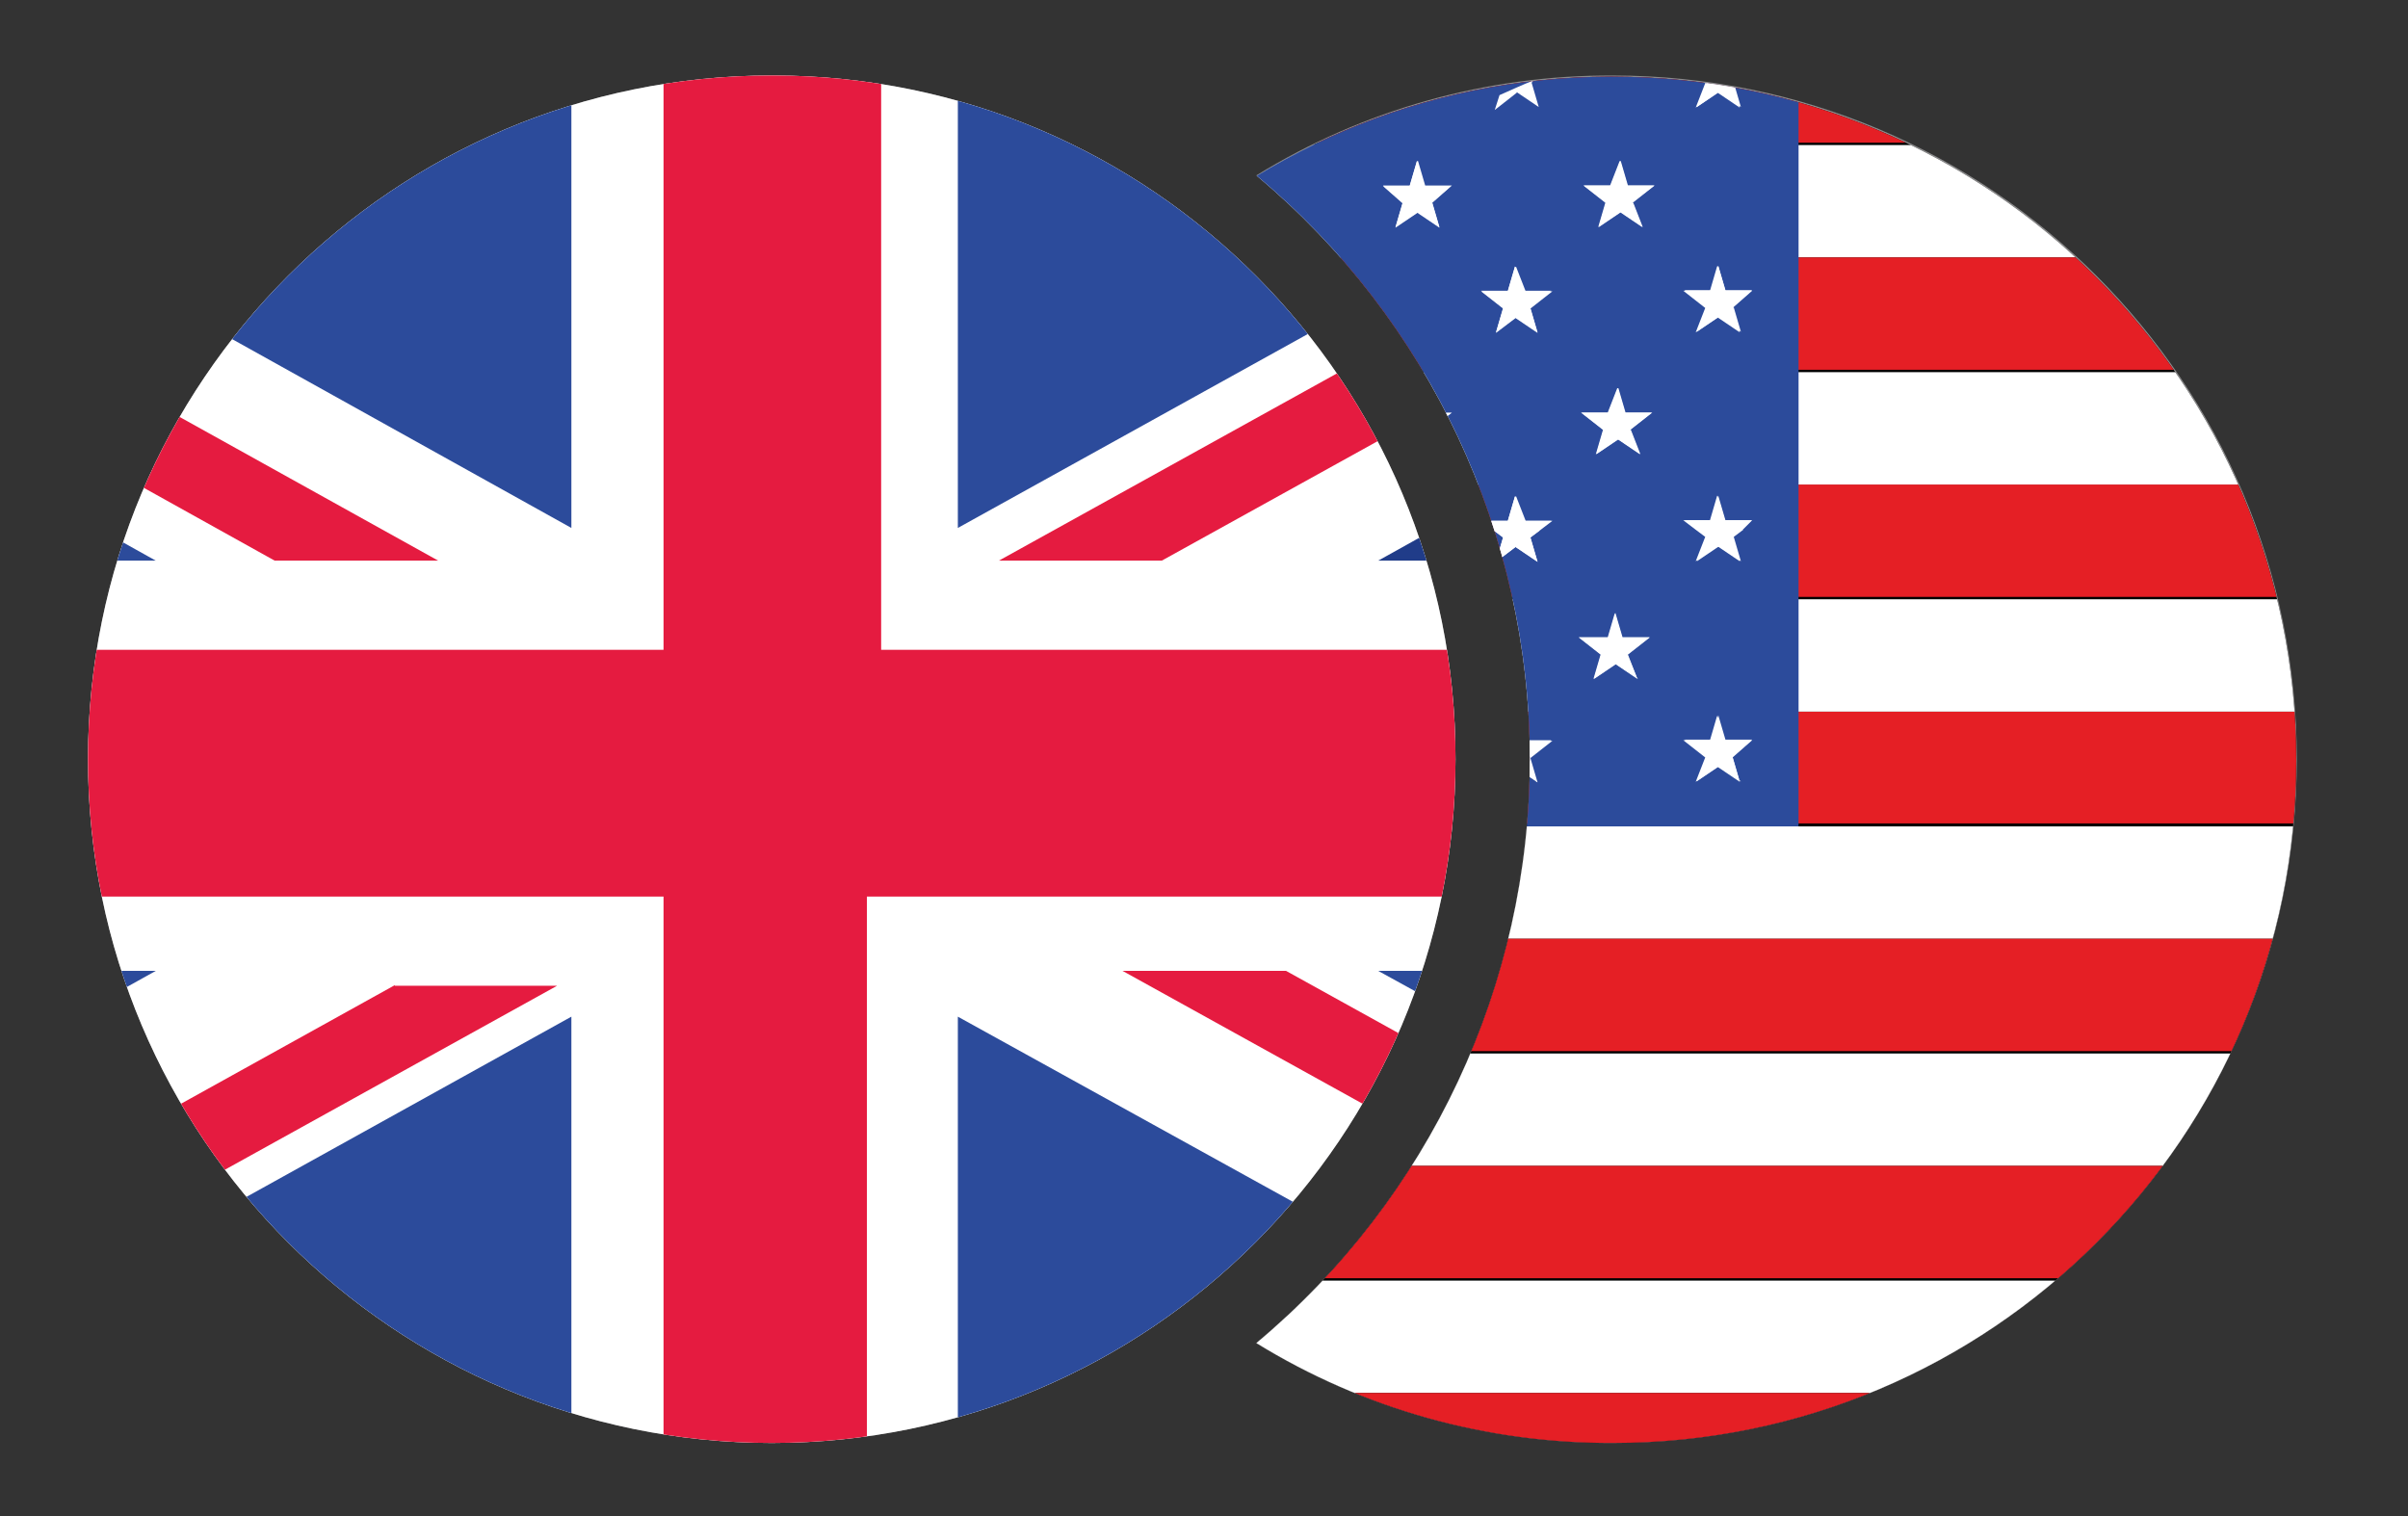 <?xml version="1.0" encoding="UTF-8"?><svg id="Layer_1" xmlns="http://www.w3.org/2000/svg" xmlns:xlink="http://www.w3.org/1999/xlink" viewBox="0 0 40.5 25.5"><rect x="0" y="0" width="40.5" height="25.5" fill="#333333" stroke="none"/><defs><style>.cls-1{fill:#203c89;}.cls-2{fill:#fff;}.cls-3{fill:#e51b40;}.cls-4{clip-path:url(#clippath-2);}.cls-5{clip-path:url(#clippath-1);}.cls-6{fill:#e51f25;}.cls-7{clip-path:url(#clippath);}.cls-8{fill:#2c4b9b;}.cls-9{fill:none;}.cls-10{fill:#8b8b8c;}.cls-11{fill:#010101;}</style><clipPath id="clippath"><path class="cls-9" d="M12.98,1.27C6.62,1.27,1.48,6.42,1.48,12.77s5.15,11.5,11.5,11.5,11.5-5.15,11.5-11.5c.01-6.34-5.12-11.49-11.46-11.5-.01,0-.03,0-.04,0Z"/></clipPath><clipPath id="clippath-1"><path class="cls-9" d="M25.73,12.77c0-3.79-1.69-7.39-4.6-9.82,1.8-1.11,3.88-1.69,6-1.68,6.35,0,11.5,5.15,11.5,11.5s-5.15,11.5-11.5,11.5c-2.12,.01-4.2-.57-6-1.68,2.91-2.43,4.6-6.03,4.6-9.82Z"/></clipPath><clipPath id="clippath-2"><path class="cls-9" d="M27.12,1.29c6.35,0,11.5,5.15,11.5,11.5s-5.15,11.5-11.5,11.5-11.5-5.15-11.5-11.5c-.01-6.34,5.12-11.49,11.46-11.5,0,0,.03,0,.04,0Z"/></clipPath></defs><g id="GBPUSD"><g id="c"><g id="d"><g id="l"><g><path class="cls-10" d="M12.98,1.27C6.62,1.27,1.48,6.42,1.48,12.77s5.15,11.5,11.5,11.5,11.5-5.15,11.5-11.5c.01-6.34-5.12-11.49-11.46-11.5-.01,0-.03,0-.04,0Z"/><g class="cls-7"><g id="n"><g id="o"><rect id="p" class="cls-2" x="-7.39" y="1.25" width="40.17" height="23.1"/><path id="q" class="cls-3" d="M31.28,1.41l-14.48,8.02h2.74l13.08-7.24v-.77h-1.34Z"/><path id="r" class="cls-3" d="M18.88,16.33l13.75,7.61v-1.52l-11-6.09s-2.75,0-2.75,0Z"/><path id="s" class="cls-3" d="M-7.15,1.41v1.47L4.62,9.43h2.75L-7.06,1.41h-.09Z"/><path id="t" class="cls-3" d="M6.64,16.57l-13.79,7.65v.13h2.49l14.03-7.77h-2.73Z"/><path id="u" class="cls-8" d="M16.11,1.41v7.47L29.59,1.41h-13.48Z"/><path id="v" class="cls-8" d="M-3.81,1.41l13.42,7.47V1.41H-3.81Z"/><path id="w" class="cls-1" d="M23.18,9.43h9.44V4.17l-9.44,5.26Z"/><path id="x" class="cls-8" d="M23.18,16.33l9.44,5.2v-5.2s-9.44,0-9.44,0Z"/><path id="y" class="cls-8" d="M-3.46,24.35H9.61v-7.25L-3.46,24.35Z"/><path id="z" class="cls-8" d="M16.11,24.35h13.12l-13.12-7.25v7.25Z"/><path id="aa" class="cls-8" d="M-7.15,16.33v5.44L2.62,16.33H-7.15Z"/><path id="ab" class="cls-8" d="M-7.15,9.43H2.62L-7.15,3.98v5.45Z"/><path id="ac" class="cls-3" d="M11.16,1.08V10.93H-7.15v4.15H11.16v9.27h3.42V15.08h18.05v-4.15H14.82V1.08h-3.66Z"/></g></g></g></g></g><g id="ad"><g><path class="cls-10" d="M25.73,12.77c0-3.79-1.69-7.39-4.6-9.82,1.8-1.11,3.88-1.69,6-1.68,6.35,0,11.5,5.15,11.5,11.5s-5.15,11.5-11.5,11.5c-2.12,.01-4.2-.57-6-1.68,2.91-2.43,4.6-6.03,4.6-9.82Z"/><g class="cls-5"><g id="af"><g><path class="cls-10" d="M27.12,1.29c6.35,0,11.5,5.15,11.5,11.5s-5.15,11.5-11.5,11.5-11.5-5.15-11.5-11.5c-.01-6.34,5.12-11.49,11.46-11.5,0,0,.03,0,.04,0Z"/><g class="cls-4"><g id="ah"><circle id="ai" class="cls-11" cx="27.28" cy="12.91" r="12.57"/><path id="aj" class="cls-2" d="M15.22,15.79h24.11c.16-.62,.25-1.25,.29-1.89H14.92c.04,.64,.13,1.27,.29,1.89h.01Zm1.6,3.82h20.91c.38-.6,.71-1.23,.99-1.89H15.82c.29,.65,.62,1.28,.99,1.89h.01Zm3.86,3.82h13.23c.85-.54,1.64-1.17,2.34-1.89H18.33c.72,.71,1.5,1.34,2.34,1.89h.01ZM33.86,2.44h-13.18c-.85,.54-1.64,1.17-2.34,1.89h17.87c-.69-.73-1.48-1.36-2.34-1.89h0Z"/><path id="ak" class="cls-6" d="M15.83,17.68h22.92c.25-.61,.45-1.25,.62-1.89H15.22c.16,.64,.37,1.27,.62,1.89h-.01Zm2.51,3.82h17.87c.56-.58,1.07-1.21,1.52-1.89H16.82c.45,.67,.96,1.31,1.52,1.89h0Zm8.95,3.82c2.34,0,4.63-.66,6.61-1.89h-13.22c1.98,1.24,4.27,1.9,6.61,1.89ZM15.23,10.04h24.11c-.16-.64-.36-1.28-.62-1.89H15.83c-.25,.61-.45,1.25-.62,1.89h.02Zm-.33,2.87c0,.32,0,.63,.04,.94h24.73c.03-.31,.05-.63,.04-.94,0-.32,0-.63-.04-.94H14.92c-.03,.31-.05,.63-.04,.94h.02Zm3.45-8.58c-.56,.58-1.07,1.21-1.52,1.89h20.91c-.44-.68-.95-1.32-1.52-1.89H18.35ZM27.28,.51c-2.34,0-4.62,.66-6.61,1.89h13.23c-1.99-1.23-4.28-1.89-6.62-1.89Z"/><path id="al" class="cls-2" d="M14.92,11.97h24.72c-.05-.64-.15-1.27-.29-1.89H15.22c-.16,.62-.25,1.25-.29,1.89h-.01Zm.9-3.82h22.92c-.28-.65-.61-1.29-.99-1.89H16.82c-.38,.6-.71,1.23-.99,1.89h-.01Z"/><g id="am"><path id="an" class="cls-8" d="M30.25,.51c-5.25-1.67-15.24,3.27-15.24,10.13v3.26h15.24V.51Z"/><path id="ao" class="cls-2" d="M18.62,8.64s-.04,.08-.04,.12l.04-.12Zm-.12,.41c-.04,.12-.08,.25-.12,.41l.12-.41Zm.58,4.11l-.37-.25-.37,.25,.16-.41-.37-.29h.45l.12-.41,.16,.41h.45l-.37,.29,.12,.41h.02Zm1.68-1.85l-.37-.29-.37,.29,.12-.45-.37-.25h.45l.16-.41,.12,.41h.45l-.37,.25,.17,.45h.01Zm-.12-4.23l.16,.45-.37-.29-.37,.29,.12-.45-.37-.25h.45l.16-.41,.12,.41h.45l-.37,.25h.02Zm1.85,6.08l-.37-.25-.37,.25,.12-.41-.37-.29h.49l.12-.41,.12,.41h.45l-.37,.29,.17,.41h.01Zm0-4.23l-.16,.12,.16,.41-.37-.25-.37,.25,.12-.41-.16-.12-.21-.16h.49l.12-.41,.12,.41h.45l-.21,.16s.02,0,.02,0Zm-.16-3.74l.16,.41-.37-.25-.37,.25,.12-.41-.37-.29h.49l.12-.41,.12,.41h.45l-.37,.29h.02Zm1.81,6.24l-.37-.25-.37,.25,.16-.41-.37-.29h.45l.12-.41,.16,.41h.45l-.37,.29,.13,.41h.01Zm-.09-4.19l.12,.41-.37-.25-.37,.25,.16-.41-.37-.29h.45l.12-.41,.16,.41h.45l-.37,.29h.02Zm.04-3.82l.12,.41-.37-.25-.37,.25,.12-.41-.33-.29h.45l.12-.41,.12,.41h.45l-.33,.29s.02,0,.02,0Zm1.77,9.73l-.37-.25-.33,.25,.12-.41-.37-.29h.45l.12-.41,.16,.41h.45l-.37,.29,.12,.41s.02,0,.02,0Zm.04-4.23l-.16,.12,.12,.41-.37-.25-.33,.25,.12-.41-.16-.12-.21-.16h.45l.12-.41,.16,.41h.45l-.21,.16s.02,0,.02,0Zm-.16-3.74l.12,.41-.37-.25-.33,.25,.12-.41-.37-.29h.45l.12-.41,.16,.41h.45l-.37,.29s.02,0,.02,0Zm1.81,6.24l-.37-.25-.37,.25,.12-.41-.37-.29h.49l.12-.41,.12,.41h.45l-.37,.29,.17,.41h.01Zm-.12-4.19l.16,.41-.37-.25-.37,.25,.12-.41-.37-.29h.45l.16-.41,.12,.41h.45l-.37,.29h.02Zm.04-3.82l.16,.41-.37-.25-.37,.25,.12-.41-.37-.29h.45l.16-.41,.12,.41h.45l-.37,.29h.02Zm1.81,9.73l-.37-.25-.37,.25,.16-.41-.37-.29h.45l.12-.41,.12,.41h.45l-.33,.29,.12,.41s.02,0,.02,0Zm.04-4.23l-.16,.12,.12,.41-.37-.25-.37,.25,.16-.41-.16-.12-.21-.16h.45l.12-.41,.12,.41h.45l-.16,.16h0Zm-.16-3.74l.12,.41-.37-.25-.37,.25,.16-.41-.37-.29h.45l.12-.41,.12,.41h.45l-.33,.29s.02,0,.02,0Zm0-3.78l.12,.41-.37-.25-.37,.25,.17-.41-.37-.29h.45l.12-.41,.12,.41h.45l-.33,.29s.01,0,0,0Zm-3.65,.16l.37,.25-.12-.41,.04-.04c-.21,.08-.37,.16-.58,.25l-.08,.25,.37-.29h0Z"/><path id="ap" class="cls-2" d="M25.48,4.49l-.12,.41h-.45l.37,.29-.12,.41,.33-.25,.37,.25-.12-.41,.37-.29h-.45l-.16-.41s-.02,0-.02,0Zm0,3.86l-.12,.41h-.45l.21,.16,.16,.12-.12,.41,.33-.25,.37,.25-.12-.41,.16-.12,.21-.16h-.45l-.16-.41s-.02,0-.02,0Zm.16,4.11l-.16-.41-.12,.41h-.45l.37,.29-.12,.41,.33-.25,.37,.25-.12-.41,.37-.29h-.47Zm-3.53-7.97l-.12,.41h-.49l.37,.29-.12,.41,.37-.25,.37,.25-.16-.41,.37-.29h-.45l-.13-.41h-.01Zm0,3.86l-.12,.41h-.49l.21,.16,.16,.12-.12,.41,.37-.25,.37,.25-.16-.41,.16-.12,.21-.16h-.45l-.12-.41s-.02,0-.02,0Zm.12,4.11l-.12-.41-.12,.41h-.49l.37,.29-.12,.41,.37-.25,.37,.25-.16-.41,.37-.29h-.47Zm-3.53-4.11l-.08,.29c.05-.09,.08-.19,.08-.29Z"/><path id="aq" class="cls-2" d="M19.07,9.46l-.12-.45,.16-.12,.21-.16h-.45l-.12-.41-.12,.25-.04,.12c-.04,.08-.04,.16-.08,.25l-.12,.41v.04l.37-.25,.33,.33h-.02Zm-.21,2.98l-.16-.41-.12,.41h-.45l.37,.29-.16,.41,.37-.25,.37,.25-.12-.41,.37-.29h-.47Zm8.34-5.91l-.16,.41h-.45l.37,.29-.12,.41,.37-.25,.37,.25-.16-.41,.37-.29h-.45l-.12-.41h-.02Zm.08,4.19l-.12-.41-.12,.41h-.49l.37,.29-.12,.41,.37-.25,.37,.25-.16-.41,.37-.29h-.47Zm-3.49-4.19l-.12,.41h-.45l.37,.29-.16,.41,.37-.25,.37,.25-.12-.41,.37-.29h-.45l-.17-.41h-.01Zm.12,4.19l-.16-.41-.12,.41h-.45l.37,.29-.16,.41,.37-.25,.37,.25-.12-.41,.37-.29h-.47Zm-3.49-4.31l-.16,.41h-.45l.37,.25-.12,.45,.37-.29,.37,.29-.16-.45,.37-.25h-.45l-.12-.41h-.02Zm.08,4.19l-.12-.41-.16,.41h-.45l.37,.25-.12,.45,.37-.29,.37,.29-.16-.45,.37-.25h-.47Zm8.38-6.12l-.12,.41h-.45l.37,.29-.16,.41,.37-.25,.37,.25-.12-.41,.33-.29h-.45l-.12-.41s-.02,0-.02,0Zm-5.05-1.77l-.12,.41h-.45l.33,.29-.12,.41,.37-.25,.37,.25-.12-.41,.33-.29h-.45l-.12-.41s-.02,0-.02,0Zm3.41,0l-.16,.41h-.45l.37,.29-.12,.41,.37-.25,.37,.25-.16-.41,.37-.29h-.45l-.12-.41h-.02Zm1.64-2.01l-.12,.41h-.45l.37,.29-.16,.41,.37-.25,.37,.25-.12-.41,.33-.29h-.45l-.12-.41s-.02,0-.02,0Zm0,7.64l-.12,.41h-.45l.21,.16,.16,.12-.16,.41,.37-.25,.37,.25-.12-.41,.16-.12,.16-.16h-.45l-.12-.41h0Zm.12,4.11l-.12-.41-.12,.41h-.45l.37,.29-.16,.41,.37-.25,.37,.25-.12-.41,.33-.29h-.47Z"/></g></g></g></g></g></g></g></g></g></g></g></svg>